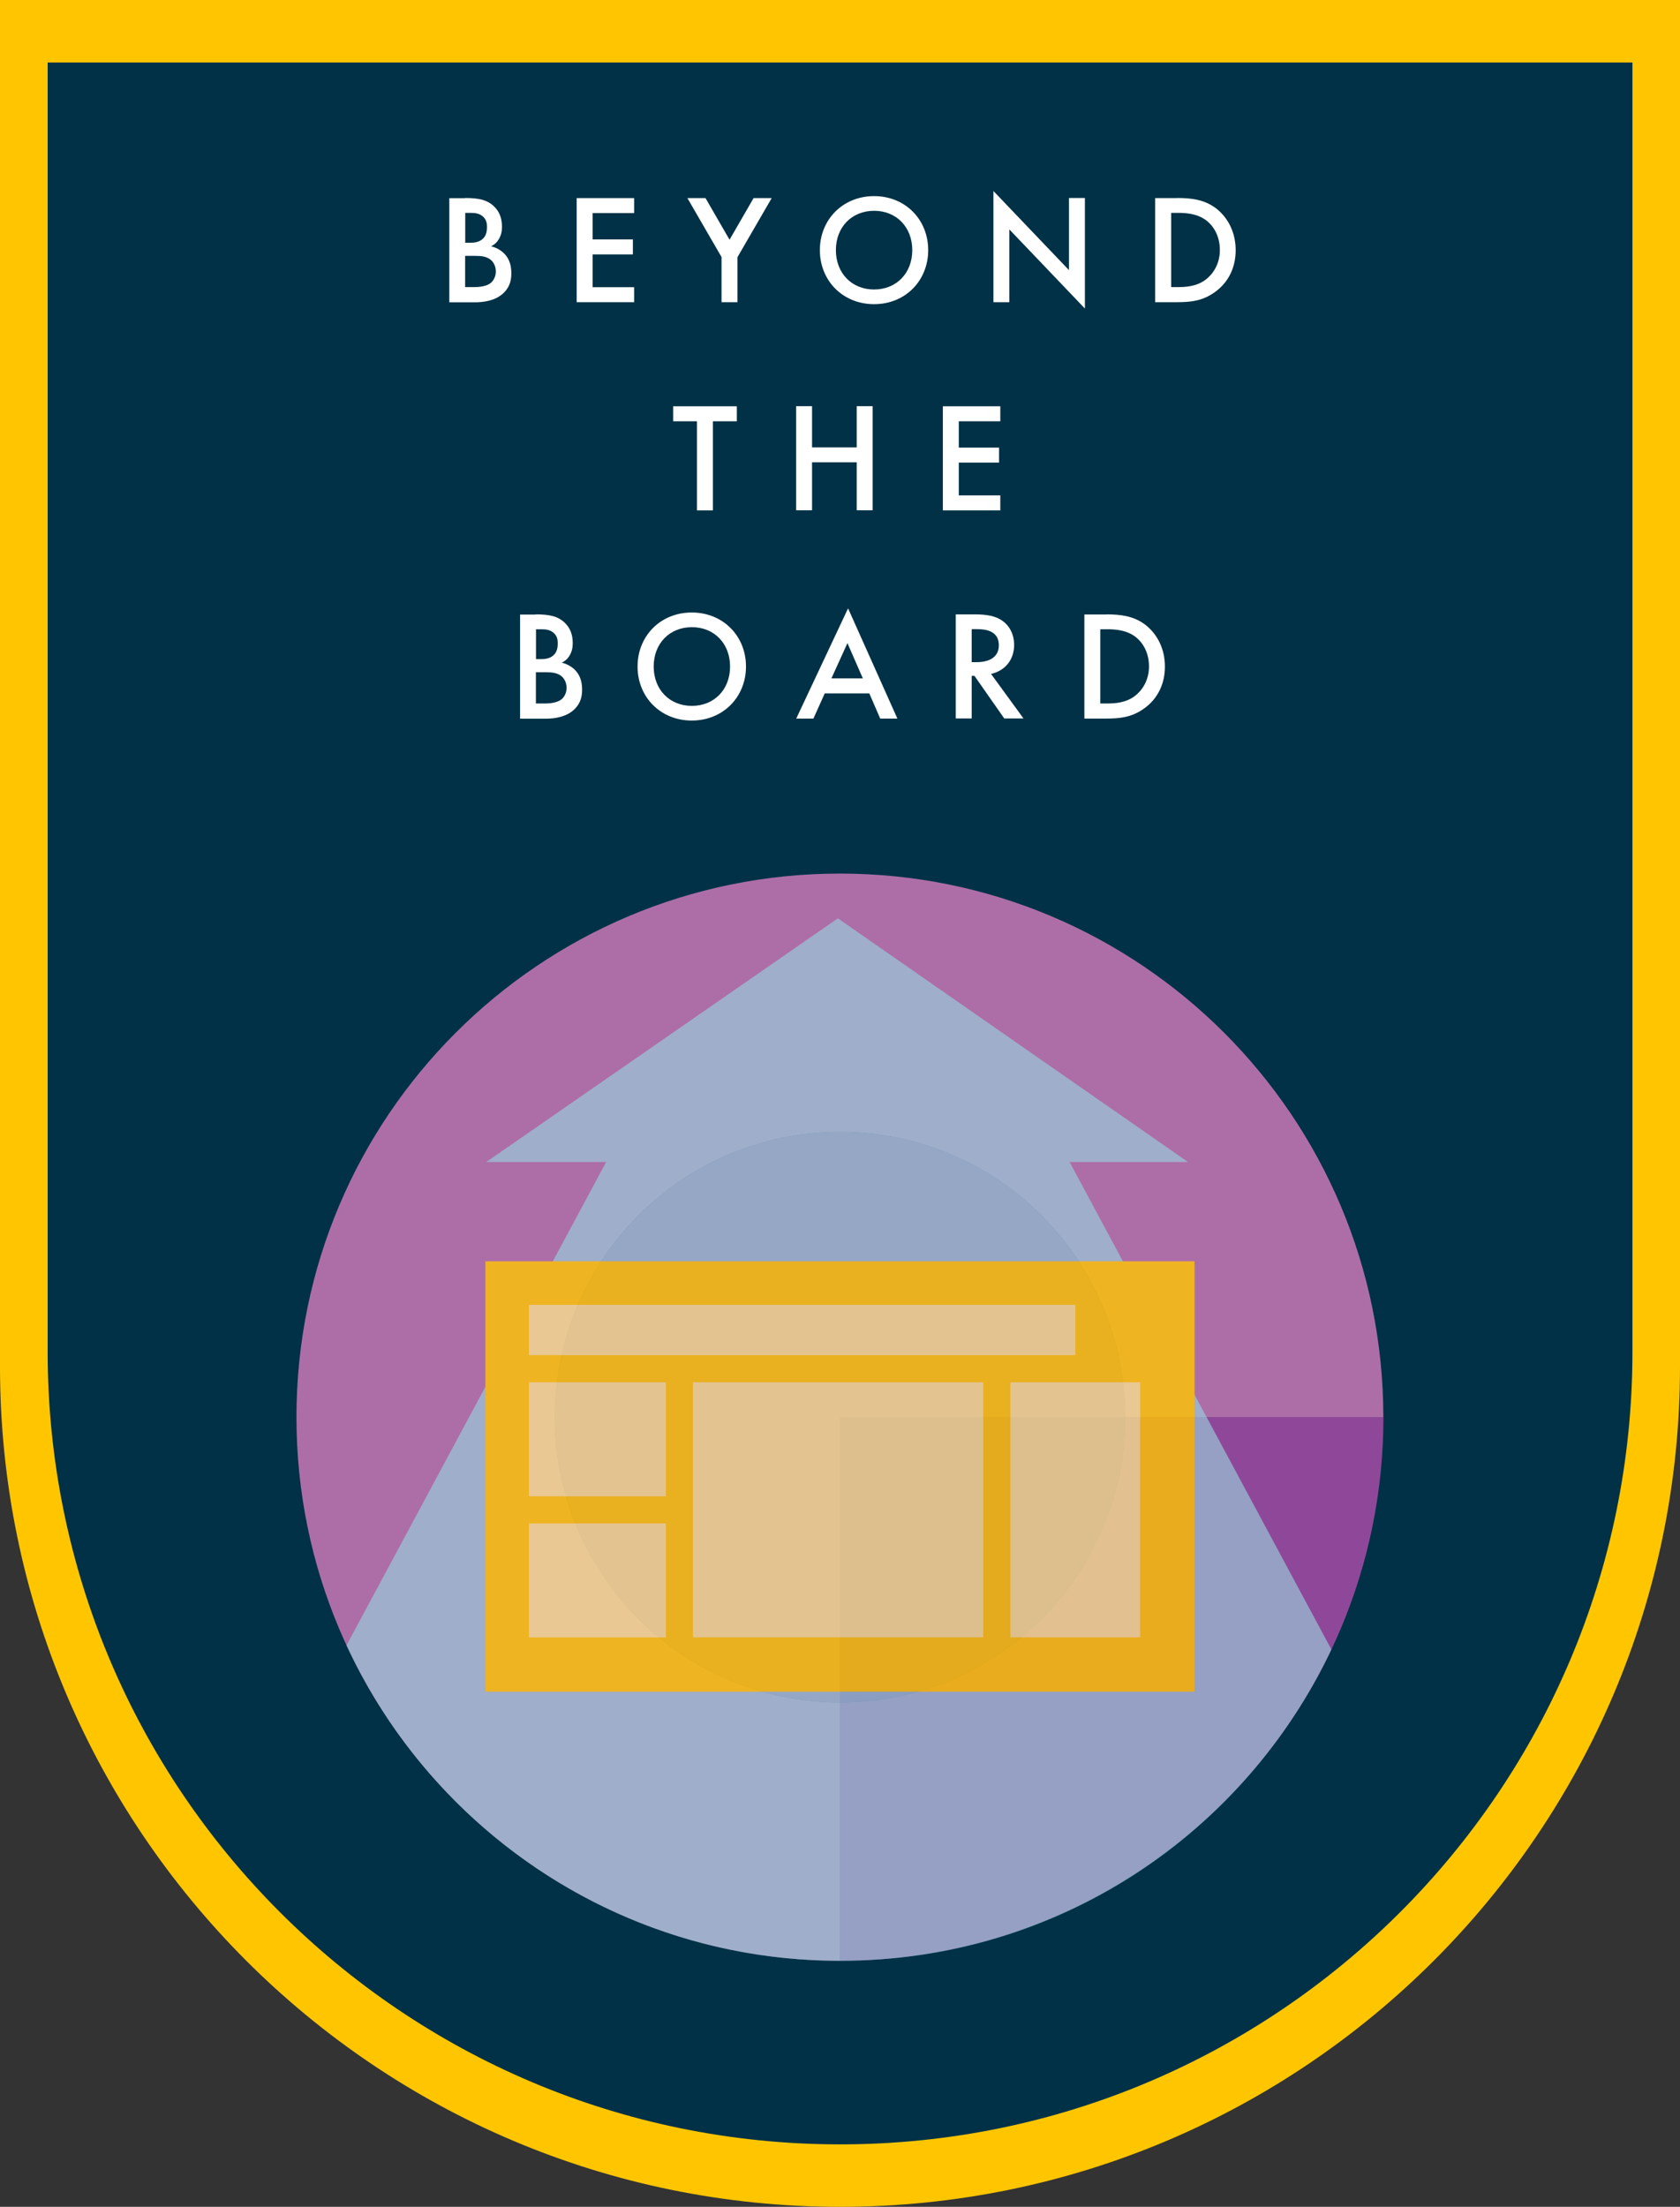 <svg xmlns="http://www.w3.org/2000/svg" viewBox="0 0 161.45 212"><rect x="0" y="0" width="161.45" height="212" fill="#333333" stroke="none"/><defs><style>.cls-1{fill:#f8df8d;}.cls-2{fill:#003146;}.cls-3{fill:#fff;}.cls-4{fill:#ffc600;}.cls-5{fill:#744091;}.cls-6{fill:#97d1dc;}.cls-7{fill:#935b9f;}.cls-8{fill:#8f4899;}.cls-9{fill:#ad6ea8;}.cls-10{opacity:.8;}</style></defs><g id="Layer_2"><path class="cls-4" d="M0,0H161.45V131.28c0,44.55-36.17,80.72-80.72,80.72h0C36.17,212,0,175.83,0,131.28V0H0Z"></path></g><g id="deep_blue"><path class="cls-2" d="M4.57,6H156.88v123.85c0,42.03-34.12,76.15-76.15,76.15h0c-42.03,0-76.15-34.12-76.15-76.15V6h0Z"></path></g><g id="Layer_6"><g><g><path class="cls-9" d="M53.32,136.14c0-15.13,12.27-27.4,27.4-27.4s27.4,12.27,27.4,27.4h24.82c0-28.84-23.38-52.22-52.22-52.22s-52.23,23.38-52.23,52.22,23.38,52.22,52.23,52.22v-24.82c-15.13,0-27.4-12.27-27.4-27.4Z"></path><path class="cls-7" d="M80.72,108.74c-15.13,0-27.4,12.27-27.4,27.4s12.27,27.4,27.4,27.4v-27.4h27.4c0-15.13-12.27-27.4-27.4-27.4Z"></path><path class="cls-8" d="M132.95,136.14h-24.82c0,15.13-12.27,27.4-27.4,27.4v24.82c28.84,0,52.22-23.38,52.22-52.22Z"></path><path class="cls-5" d="M80.72,163.54c15.13,0,27.4-12.27,27.4-27.4h-27.4v27.4Z"></path></g><g class="cls-10"><g class="cls-10"><path class="cls-6" d="M127.95,158.46l-25.16-46.83h11.38l-33.65-23.41-33.79,23.41h11.52l-24.95,46.43c8.29,17.89,26.4,30.31,47.42,30.31s38.86-12.23,47.23-29.91h0Z"></path></g><rect class="cls-4" x="46.65" y="121.17" width="68.15" height="41.34"></rect><rect class="cls-1" x="50.83" y="125.35" width="52.51" height="4.83"></rect><rect class="cls-1" x="50.83" y="132.79" width="13.16" height="10.95"></rect><rect class="cls-1" x="50.83" y="146.35" width="13.16" height="10.95"></rect><rect class="cls-1" x="66.6" y="132.79" width="27.89" height="24.5"></rect><rect class="cls-1" x="97.1" y="132.79" width="12.47" height="24.5"></rect></g></g><g><path class="cls-3" d="M44.69,19.02c1.29,0,2.1,.17,2.76,.78,.54,.51,.79,1.15,.79,1.98,0,.39-.06,.79-.3,1.19-.23,.39-.52,.58-.75,.69,.18,.04,.79,.21,1.29,.72,.54,.57,.66,1.26,.66,1.88,0,.72-.18,1.29-.66,1.8-.79,.84-2.04,.98-2.8,.98h-2.5v-10h1.51Zm.02,4.3h.46c.38,0,.88-.04,1.24-.39,.35-.33,.39-.79,.39-1.14,0-.3-.04-.66-.36-.96-.34-.33-.78-.38-1.21-.38h-.52v2.86Zm0,4.26h.93c.43,0,1.12-.08,1.51-.39,.3-.24,.5-.66,.5-1.11,0-.4-.15-.79-.41-1.05-.42-.41-1.03-.45-1.58-.45h-.96v3Z"></path><path class="cls-3" d="M60.94,20.47h-3.99v2.53h3.87v1.44h-3.87v3.15h3.99v1.44h-5.52v-10h5.52v1.44Z"></path><path class="cls-3" d="M69.35,24.71l-3.29-5.68h1.74l2.31,4,2.31-4h1.74l-3.29,5.68v4.32h-1.53v-4.32Z"></path><path class="cls-3" d="M89.2,24.03c0,2.94-2.2,5.19-5.2,5.19s-5.21-2.25-5.21-5.19,2.21-5.19,5.21-5.19,5.2,2.25,5.2,5.19Zm-1.53,0c0-2.22-1.53-3.78-3.67-3.78s-3.67,1.56-3.67,3.78,1.53,3.78,3.67,3.78,3.67-1.56,3.67-3.78Z"></path><path class="cls-3" d="M95.47,29.03v-10.68l7.26,7.6v-6.93h1.53v10.62l-7.26-7.6v6.99h-1.53Z"></path><path class="cls-3" d="M113.11,19.02c1.39,0,2.61,.15,3.72,.97,1.21,.92,1.92,2.37,1.92,4.04s-.69,3.1-2.01,4.04c-1.17,.83-2.26,.96-3.66,.96h-2.07v-10h2.1Zm-.57,8.56h.66c.75,0,1.79-.06,2.66-.71,.69-.52,1.37-1.48,1.37-2.85s-.63-2.35-1.35-2.88c-.87-.63-1.93-.69-2.67-.69h-.66v7.12Z"></path><path class="cls-3" d="M68.51,40.47v8.56h-1.53v-8.56h-2.29v-1.44h6.12v1.44h-2.29Z"></path><path class="cls-3" d="M78.04,42.98h4.29v-3.96h1.53v10h-1.53v-4.61h-4.29v4.61h-1.53v-10h1.53v3.96Z"></path><path class="cls-3" d="M96.13,40.47h-3.99v2.53h3.87v1.44h-3.87v3.15h3.99v1.44h-5.52v-10h5.52v1.44Z"></path><path class="cls-3" d="M51.49,59.02c1.29,0,2.1,.17,2.76,.78,.54,.51,.79,1.15,.79,1.98,0,.39-.06,.79-.3,1.19-.23,.39-.52,.58-.75,.69,.18,.04,.79,.21,1.29,.72,.54,.57,.66,1.26,.66,1.88,0,.72-.18,1.29-.66,1.8-.79,.84-2.04,.98-2.8,.98h-2.5v-10h1.51Zm.02,4.3h.46c.38,0,.88-.04,1.24-.39,.35-.33,.39-.79,.39-1.14,0-.3-.04-.66-.36-.96-.34-.33-.78-.38-1.21-.38h-.52v2.86Zm0,4.26h.93c.43,0,1.12-.08,1.51-.39,.3-.24,.5-.66,.5-1.11,0-.4-.15-.79-.41-1.05-.42-.41-1.03-.45-1.58-.45h-.96v3Z"></path><path class="cls-3" d="M71.69,64.03c0,2.94-2.21,5.19-5.21,5.19s-5.21-2.25-5.21-5.19,2.21-5.19,5.21-5.19,5.21,2.25,5.21,5.19Zm-1.53,0c0-2.22-1.53-3.78-3.67-3.78s-3.67,1.56-3.67,3.78,1.53,3.78,3.67,3.78,3.67-1.56,3.67-3.78Z"></path><path class="cls-3" d="M83.54,66.61h-4.28l-1.09,2.42h-1.65l4.98-10.59,4.74,10.59h-1.65l-1.05-2.42Zm-.62-1.44l-1.48-3.39-1.54,3.39h3.03Z"></path><path class="cls-3" d="M93.64,59.02c1.21,0,1.99,.15,2.64,.58,1.09,.74,1.18,1.92,1.18,2.35,0,1.44-.88,2.49-2.22,2.79l3.12,4.28h-1.85l-2.86-4.09h-.27v4.09h-1.53v-10h1.79Zm-.26,4.59h.48c.42,0,2.13-.04,2.13-1.63,0-1.41-1.33-1.54-2.08-1.54h-.53v3.18Z"></path><path class="cls-3" d="M106.31,59.02c1.39,0,2.61,.15,3.72,.97,1.21,.92,1.92,2.37,1.92,4.04s-.69,3.1-2.01,4.04c-1.17,.83-2.27,.96-3.66,.96h-2.07v-10h2.1Zm-.57,8.56h.66c.75,0,1.78-.06,2.65-.71,.69-.52,1.37-1.48,1.37-2.85s-.63-2.35-1.35-2.88c-.87-.63-1.94-.69-2.67-.69h-.66v7.12Z"></path></g></g></svg>